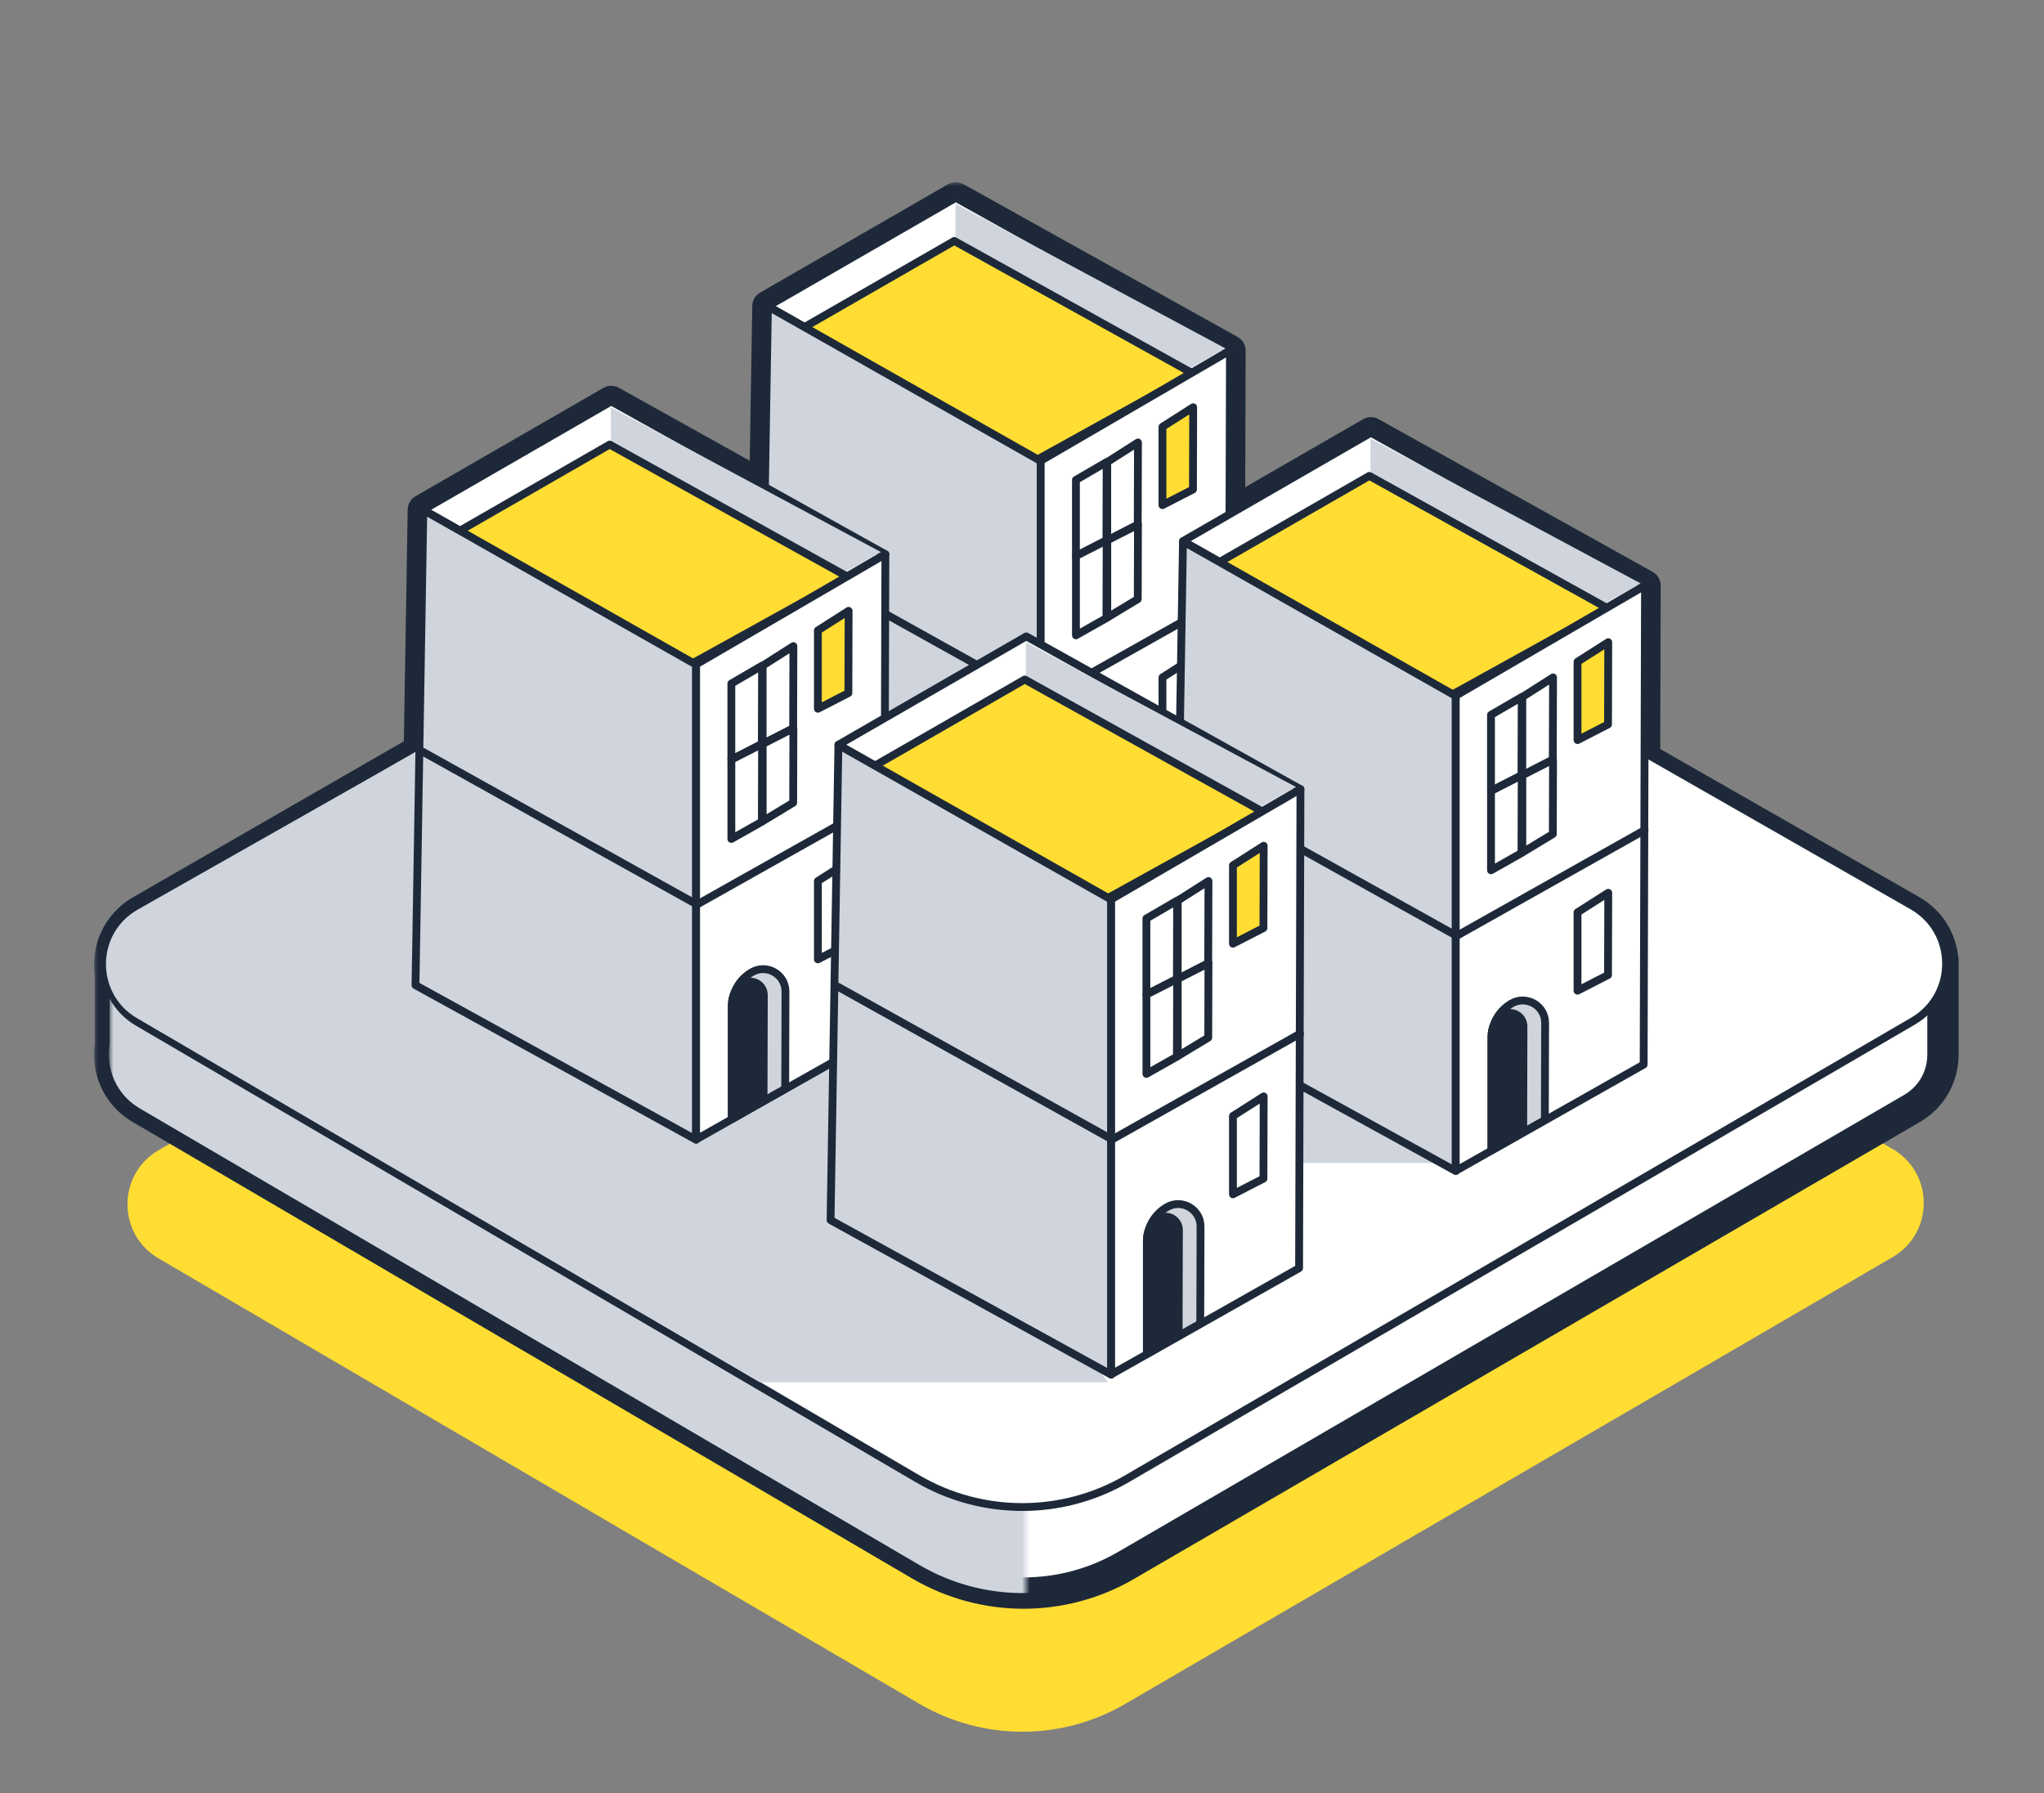 <svg width="261" height="229" viewBox="0 0 261 229" fill="none" xmlns="http://www.w3.org/2000/svg">
<rect x="0" y="0" width="261" height="229" fill="#808080" stroke="none"/>
<g clip-path="url(#clip0_2403_37881)">
<path d="M117.665 90.696C125.679 86.075 135.55 86.058 143.585 90.65L241.611 146.676C246.96 149.733 246.994 157.427 241.672 160.525L143.641 217.594C135.529 222.316 125.497 222.302 117.393 217.558L20.236 160.677C14.939 157.575 14.961 149.917 20.277 146.852L117.665 90.696Z" fill="#FFDD33"/>
<mask id="path-2-outside-1_2403_37881" maskUnits="userSpaceOnUse" x="12" y="23.262" width="239" height="183" fill="black">
<rect fill="white" x="12" y="23.262" width="239" height="183"/>
<path fill-rule="evenodd" clip-rule="evenodd" d="M122.049 25.262L157.055 44.769L156.995 65.672L175.049 55.262L210.055 74.769L209.992 96.797L244.066 116.278C246.548 117.697 247.885 120.113 248.075 122.604H248.098V123.091C248.099 123.179 248.099 123.266 248.098 123.353V134.523C248.141 137.245 246.82 139.986 244.127 141.551L143.782 199.895C135.664 204.614 125.623 204.596 117.512 199.846L17.961 141.545C14.904 139.755 13.618 136.451 14.098 133.387V124.47C13.616 121.39 14.918 118.072 18 116.297L53.55 95.824L54.057 65.128L80.665 80.209L80.692 80.193L54.056 65.097L78.049 51.262L97.676 62.199L98.057 39.128L127.205 55.648C127.219 55.646 127.234 55.644 127.248 55.642L98.056 39.097L122.049 25.262Z"/>
</mask>
<path fill-rule="evenodd" clip-rule="evenodd" d="M122.049 25.262L157.055 44.769L156.995 65.672L175.049 55.262L210.055 74.769L209.992 96.797L244.066 116.278C246.548 117.697 247.885 120.113 248.075 122.604H248.098V123.091C248.099 123.179 248.099 123.266 248.098 123.353V134.523C248.141 137.245 246.82 139.986 244.127 141.551L143.782 199.895C135.664 204.614 125.623 204.596 117.512 199.846L17.961 141.545C14.904 139.755 13.618 136.451 14.098 133.387V124.47C13.616 121.39 14.918 118.072 18 116.297L53.55 95.824L54.057 65.128L80.665 80.209L80.692 80.193L54.056 65.097L78.049 51.262L97.676 62.199L98.057 39.128L127.205 55.648C127.219 55.646 127.234 55.644 127.248 55.642L98.056 39.097L122.049 25.262Z" fill="white"/>
<path d="M157.055 44.769L159.055 44.775C159.057 44.047 158.664 43.376 158.028 43.022L157.055 44.769ZM122.049 25.262L123.023 23.515C122.409 23.172 121.66 23.178 121.05 23.529L122.049 25.262ZM156.995 65.672L154.995 65.666C154.993 66.382 155.373 67.044 155.992 67.403C156.611 67.761 157.374 67.762 157.994 67.405L156.995 65.672ZM175.049 55.262L176.023 53.515C175.409 53.172 174.66 53.178 174.05 53.529L175.049 55.262ZM210.055 74.769L212.055 74.775C212.057 74.047 211.664 73.376 211.028 73.022L210.055 74.769ZM209.992 96.797L207.992 96.791C207.99 97.511 208.375 98.176 208.999 98.534L209.992 96.797ZM244.066 116.278L245.058 114.542V114.542L244.066 116.278ZM248.075 122.604L246.081 122.756C246.16 123.798 247.03 124.604 248.075 124.604V122.604ZM248.098 122.604H250.098C250.098 121.499 249.202 120.604 248.098 120.604V122.604ZM248.098 123.091H246.098C246.098 123.102 246.098 123.113 246.098 123.123L248.098 123.091ZM248.098 123.353L246.098 123.321C246.098 123.331 246.098 123.342 246.098 123.353H248.098ZM248.098 134.523H246.098C246.098 134.533 246.098 134.544 246.098 134.555L248.098 134.523ZM244.127 141.551L245.133 143.28L244.127 141.551ZM143.782 199.895L142.777 198.166L143.782 199.895ZM117.512 199.846L116.501 201.572H116.501L117.512 199.846ZM17.961 141.545L18.971 139.819H18.971L17.961 141.545ZM14.098 133.387L16.074 133.697C16.09 133.594 16.098 133.491 16.098 133.387H14.098ZM14.098 124.47H16.098C16.098 124.366 16.09 124.263 16.074 124.16L14.098 124.47ZM18 116.297L18.998 118.03L18 116.297ZM53.55 95.824L54.548 97.558C55.158 97.206 55.538 96.561 55.55 95.857L53.55 95.824ZM54.057 65.128L55.043 63.388C54.429 63.04 53.677 63.041 53.064 63.392C52.452 63.742 52.069 64.389 52.057 65.095L54.057 65.128ZM80.665 80.209L79.679 81.949C80.295 82.298 81.05 82.295 81.663 81.942L80.665 80.209ZM80.692 80.193L81.69 81.927C82.312 81.568 82.694 80.904 82.692 80.186C82.689 79.469 82.302 78.807 81.678 78.453L80.692 80.193ZM54.056 65.097L53.057 63.364C52.435 63.723 52.053 64.387 52.056 65.104C52.059 65.822 52.445 66.483 53.07 66.837L54.056 65.097ZM78.049 51.262L79.023 49.515C78.409 49.172 77.66 49.178 77.05 49.529L78.049 51.262ZM97.676 62.199L96.702 63.946C97.317 64.288 98.065 64.283 98.675 63.931C99.284 63.58 99.664 62.935 99.675 62.232L97.676 62.199ZM98.057 39.128L99.043 37.388C98.429 37.04 97.677 37.041 97.064 37.392C96.451 37.742 96.069 38.389 96.057 39.095L98.057 39.128ZM127.205 55.648L126.219 57.388C126.599 57.603 127.039 57.688 127.471 57.63L127.205 55.648ZM127.248 55.642L127.512 57.625C128.364 57.512 129.048 56.867 129.212 56.023C129.375 55.18 128.982 54.326 128.234 53.902L127.248 55.642ZM98.056 39.097L97.057 37.364C96.435 37.723 96.053 38.387 96.056 39.104C96.058 39.822 96.445 40.483 97.07 40.837L98.056 39.097ZM158.028 43.022L123.023 23.515L121.076 27.009L156.081 46.516L158.028 43.022ZM158.995 65.678L159.055 44.775L155.055 44.763L154.995 65.666L158.995 65.678ZM174.05 53.529L155.996 63.94L157.994 67.405L176.048 56.994L174.05 53.529ZM211.028 73.022L176.023 53.515L174.076 57.009L209.081 76.516L211.028 73.022ZM211.992 96.803L212.055 74.775L208.055 74.763L207.992 96.791L211.992 96.803ZM245.058 114.542L210.985 95.061L208.999 98.534L243.073 118.015L245.058 114.542ZM250.069 122.452C249.833 119.344 248.154 116.312 245.058 114.542L243.073 118.015C244.941 119.083 245.938 120.882 246.081 122.756L250.069 122.452ZM248.098 120.604H248.075V124.604H248.098V120.604ZM250.098 123.091V122.604H246.098V123.091H250.098ZM250.097 123.384C250.099 123.276 250.099 123.168 250.097 123.06L246.098 123.123C246.099 123.189 246.099 123.255 246.098 123.321L250.097 123.384ZM250.098 134.523V123.353H246.098V134.523H250.098ZM245.133 143.28C248.497 141.324 250.152 137.881 250.097 134.491L246.098 134.555C246.131 136.609 245.142 138.647 243.122 139.822L245.133 143.28ZM144.787 201.624L245.133 143.28L243.122 139.822L142.777 198.166L144.787 201.624ZM116.501 201.572C125.233 206.686 136.045 206.706 144.787 201.624L142.777 198.166C135.283 202.523 126.012 202.506 118.523 198.12L116.501 201.572ZM16.95 143.27L116.501 201.572L118.523 198.12L18.971 139.819L16.95 143.27ZM12.122 133.078C11.525 136.887 13.127 141.032 16.95 143.27L18.971 139.819C16.681 138.477 15.711 136.014 16.074 133.697L12.122 133.078ZM12.098 124.47V133.387H16.098V124.47H12.098ZM17.002 114.564C13.144 116.786 11.522 120.95 12.122 124.779L16.074 124.16C15.709 121.829 16.692 119.359 18.998 118.03L17.002 114.564ZM52.552 94.091L17.002 114.564L18.998 118.03L54.548 97.558L52.552 94.091ZM52.057 65.095L51.55 95.791L55.55 95.857L56.057 65.161L52.057 65.095ZM81.651 78.469L55.043 63.388L53.071 66.868L79.679 81.949L81.651 78.469ZM79.694 78.46L79.667 78.476L81.663 81.942L81.69 81.927L79.694 78.46ZM53.07 66.837L79.706 81.933L81.678 78.453L55.042 63.357L53.07 66.837ZM77.05 49.529L53.057 63.364L55.055 66.829L79.048 52.994L77.05 49.529ZM98.649 60.452L79.023 49.515L77.076 53.009L96.702 63.946L98.649 60.452ZM96.057 39.095L95.676 62.166L99.675 62.232L100.057 39.161L96.057 39.095ZM128.191 53.908L99.043 37.388L97.071 40.868L126.219 57.388L128.191 53.908ZM126.985 53.66C126.969 53.662 126.954 53.664 126.938 53.666L127.471 57.63C127.485 57.629 127.498 57.627 127.512 57.625L126.985 53.66ZM97.07 40.837L126.262 57.382L128.234 53.902L99.042 37.357L97.07 40.837ZM121.05 23.529L97.057 37.364L99.055 40.829L123.048 26.994L121.05 23.529Z" fill="#1D2939" mask="url(#path-2-outside-1_2403_37881)"/>
<mask id="mask0_2403_37881" style="mask-type:alpha" maskUnits="userSpaceOnUse" x="14" y="55" width="117" height="149">
<rect x="14" y="55" width="117" height="149" fill="#D0D8DC"/>
</mask>
<g mask="url(#mask0_2403_37881)">
<path d="M117.591 70.32C125.611 65.701 135.49 65.688 143.532 70.286L243.969 127.71C249.319 130.768 249.354 138.456 244.031 141.551L143.686 199.895C135.568 204.614 125.526 204.596 117.416 199.846L17.865 141.545C12.566 138.442 12.588 130.79 17.904 127.729L117.591 70.32Z" fill="#D0D5DD"/>
<path d="M117.59 58.888C125.61 54.27 135.49 54.257 143.532 58.855L243.969 116.278C249.319 119.337 249.354 127.025 244.031 130.12L143.686 188.463C135.568 193.183 125.526 193.165 117.416 188.415L17.864 130.113C12.566 127.01 12.588 119.359 17.904 116.297L117.59 58.888Z" fill="#D0D5DD"/>
<rect x="14" y="122.604" width="234" height="12" fill="#D0D5DD"/>
</g>
<path d="M143.822 58.297C135.632 53.616 125.572 53.634 117.404 58.344L17.667 115.855C12.019 119.111 11.995 127.248 17.624 130.543L117.127 188.798C125.387 193.634 135.612 193.648 143.88 188.835L244.277 130.389C249.931 127.097 249.895 118.922 244.212 115.674L143.822 58.297Z" fill="white" stroke="#1D2939"/>
<path d="M97 176.5H141.5L119.625 148.5H185L97 62L54 95.5L17.586 116.147C12.221 119.189 12.17 126.9 17.494 130.013L97 176.5Z" fill="#D0D5DD"/>
<path d="M122.047 25.262L157.053 44.769L132.885 58.838L98.054 39.097L122.047 25.262Z" fill="white" stroke="#1D2939" stroke-linejoin="round"/>
<path d="M121.998 30.5L151.997 47L156.497 44.5L121.998 26L121.998 30.5Z" fill="#D0D5DD"/>
<path d="M121.851 30.767L152.308 47.688L132.268 58.781L102.513 41.886L121.851 30.767Z" fill="#FFDD33" stroke="#1D2939" stroke-linejoin="round"/>
<path d="M97.055 99.8L132.888 119.531L132.888 58.869L98.057 39.128L97.055 99.8Z" fill="#D0D5DD" stroke="#1D2939" stroke-linejoin="round"/>
<path d="M156.88 105.934L157.055 44.769L132.887 58.838L132.887 119.5L156.88 105.934Z" fill="white" stroke="#1D2939" stroke-linejoin="round"/>
<path d="M141.28 69L141.309 59L137.386 61.283L137.386 71L141.28 69Z" fill="white" stroke="#1D2939" stroke-linejoin="round"/>
<path d="M145.279 67L145.309 56.5L141.385 59L141.385 69L145.279 67Z" fill="white" stroke="#1D2939" stroke-linejoin="round"/>
<path d="M152.33 62.5L152.359 52L148.436 54.5L148.436 64.5L152.33 62.5Z" fill="#FFDD33" stroke="#1D2939" stroke-linejoin="round"/>
<path d="M152.33 94.5L152.359 84L148.436 86.5L148.436 96.5L152.33 94.5Z" fill="white" stroke="#1D2939" stroke-linejoin="round"/>
<path d="M141.282 78.925L141.308 69L137.388 71L137.388 81.127L141.282 78.925Z" fill="white" stroke="#1D2939" stroke-linejoin="round"/>
<path d="M145.282 76.5L145.308 67L141.388 69L141.388 78.856L145.282 76.5Z" fill="white" stroke="#1D2939" stroke-linejoin="round"/>
<path d="M144.263 113.019L144.298 100.621C144.305 98.412 141.907 97.03 139.996 98.142C138.414 99.063 137.442 100.754 137.442 102.584L137.442 116.876L144.263 113.019Z" fill="#D0D5DD" stroke="#1D2939" stroke-linejoin="round"/>
<path d="M141.5 114.5L141.535 101.068C141.539 99.729 140.069 98.905 138.927 99.606C138.016 100.166 137.46 101.158 137.46 102.227L137.46 116.884L141.5 114.5Z" fill="#1D2939" stroke="#1D2939" stroke-linejoin="round"/>
<path d="M98 70L133 89.5L157 76" stroke="#1D2939" stroke-linecap="round"/>
<path d="M78.047 51.262L113.053 70.769L88.885 84.838L54.054 65.097L78.047 51.262Z" fill="white" stroke="#1D2939" stroke-linejoin="round"/>
<path d="M77.998 56.5L107.997 73L112.497 70.5L77.998 52L77.998 56.5Z" fill="#D0D5DD"/>
<path d="M77.85 56.767L108.308 73.688L88.268 84.781L58.513 67.886L77.85 56.767Z" fill="#FFDD33" stroke="#1D2939" stroke-linejoin="round"/>
<path d="M53.055 125.8L88.888 145.531L88.888 84.869L54.057 65.128L53.055 125.8Z" fill="#D0D5DD" stroke="#1D2939" stroke-linejoin="round"/>
<path d="M112.88 131.934L113.055 70.769L88.887 84.838L88.887 145.5L112.88 131.934Z" fill="white" stroke="#1D2939" stroke-linejoin="round"/>
<path d="M97.28 95L97.309 85L93.386 87.283L93.386 97L97.28 95Z" fill="white" stroke="#1D2939" stroke-linejoin="round"/>
<path d="M101.279 93L101.309 82.5L97.385 85L97.385 95L101.279 93Z" fill="white" stroke="#1D2939" stroke-linejoin="round"/>
<path d="M108.33 88.5L108.359 78L104.436 80.5L104.436 90.5L108.33 88.5Z" fill="#FFDD33" stroke="#1D2939" stroke-linejoin="round"/>
<path d="M108.33 120.5L108.359 110L104.436 112.5L104.436 122.5L108.33 120.5Z" fill="white" stroke="#1D2939" stroke-linejoin="round"/>
<path d="M97.282 104.925L97.308 95L93.388 97L93.388 107.127L97.282 104.925Z" fill="white" stroke="#1D2939" stroke-linejoin="round"/>
<path d="M101.282 102.5L101.308 93L97.388 95L97.388 104.856L101.282 102.5Z" fill="white" stroke="#1D2939" stroke-linejoin="round"/>
<path d="M100.263 139.019L100.298 126.621C100.305 124.412 97.907 123.03 95.996 124.142C94.414 125.063 93.442 126.754 93.442 128.584L93.442 142.876L100.263 139.019Z" fill="#D0D5DD" stroke="#1D2939" stroke-linejoin="round"/>
<path d="M97.5 140.5L97.535 127.068C97.538 125.729 96.069 124.905 94.927 125.606C94.016 126.166 93.46 127.158 93.46 128.227L93.46 142.884L97.5 140.5Z" fill="#1D2939" stroke="#1D2939" stroke-linejoin="round"/>
<path d="M54 96L89 115.5L113 102" stroke="#1D2939" stroke-linecap="round"/>
<path d="M175.047 55.262L210.053 74.769L185.885 88.838L151.054 69.097L175.047 55.262Z" fill="white" stroke="#1D2939" stroke-linejoin="round"/>
<path d="M174.998 60.5L204.997 77L209.497 74.5L174.998 56L174.998 60.5Z" fill="#D0D5DD"/>
<path d="M174.851 60.767L205.308 77.688L185.268 88.781L155.513 71.886L174.851 60.767Z" fill="#FFDD33" stroke="#1D2939" stroke-linejoin="round"/>
<path d="M150.055 129.8L185.888 149.531L185.888 88.869L151.057 69.128L150.055 129.8Z" fill="#D0D5DD" stroke="#1D2939" stroke-linejoin="round"/>
<path d="M209.88 135.934L210.055 74.769L185.887 88.838L185.887 149.5L209.88 135.934Z" fill="white" stroke="#1D2939" stroke-linejoin="round"/>
<path d="M194.28 99L194.309 89L190.386 91.283L190.386 101L194.28 99Z" fill="white" stroke="#1D2939" stroke-linejoin="round"/>
<path d="M198.279 97L198.309 86.5L194.385 89L194.385 99L198.279 97Z" fill="white" stroke="#1D2939" stroke-linejoin="round"/>
<path d="M205.33 92.5L205.359 82L201.436 84.5L201.436 94.5L205.33 92.5Z" fill="#FFDD33" stroke="#1D2939" stroke-linejoin="round"/>
<path d="M205.33 124.5L205.359 114L201.436 116.5L201.436 126.5L205.33 124.5Z" fill="white" stroke="#1D2939" stroke-linejoin="round"/>
<path d="M194.282 108.925L194.308 99L190.388 101L190.388 111.127L194.282 108.925Z" fill="white" stroke="#1D2939" stroke-linejoin="round"/>
<path d="M198.282 106.5L198.308 97L194.388 99L194.388 108.856L198.282 106.5Z" fill="white" stroke="#1D2939" stroke-linejoin="round"/>
<path d="M197.263 143.019L197.298 130.621C197.305 128.412 194.907 127.03 192.996 128.142C191.414 129.063 190.442 130.754 190.442 132.584L190.442 146.876L197.263 143.019Z" fill="#D0D5DD" stroke="#1D2939" stroke-linejoin="round"/>
<path d="M194.5 144.5L194.535 131.068C194.539 129.729 193.069 128.905 191.927 129.606C191.016 130.166 190.46 131.158 190.46 132.227L190.46 146.884L194.5 144.5Z" fill="#1D2939" stroke="#1D2939" stroke-linejoin="round"/>
<path d="M151 100L186 119.5L210 106" stroke="#1D2939" stroke-linecap="round"/>
<path d="M131.047 81.262L166.053 100.769L141.885 114.838L107.054 95.097L131.047 81.262Z" fill="white" stroke="#1D2939" stroke-linejoin="round"/>
<path d="M130.998 86.5L160.997 103L165.497 100.5L130.998 82L130.998 86.5Z" fill="#D0D5DD"/>
<path d="M130.851 86.767L161.308 103.688L141.268 114.781L111.513 97.886L130.851 86.767Z" fill="#FFDD33" stroke="#1D2939" stroke-linejoin="round"/>
<path d="M106.055 155.8L141.888 175.531L141.888 114.869L107.057 95.128L106.055 155.8Z" fill="#D0D5DD" stroke="#1D2939" stroke-linejoin="round"/>
<path d="M165.88 161.934L166.055 100.769L141.887 114.838L141.887 175.5L165.88 161.934Z" fill="white" stroke="#1D2939" stroke-linejoin="round"/>
<path d="M150.28 125L150.309 115L146.386 117.283L146.386 127L150.28 125Z" fill="white" stroke="#1D2939" stroke-linejoin="round"/>
<path d="M154.279 123L154.309 112.5L150.385 115L150.385 125L154.279 123Z" fill="white" stroke="#1D2939" stroke-linejoin="round"/>
<path d="M161.33 118.5L161.359 108L157.436 110.5L157.436 120.5L161.33 118.5Z" fill="#FFDD33" stroke="#1D2939" stroke-linejoin="round"/>
<path d="M161.33 150.5L161.359 140L157.436 142.5L157.436 152.5L161.33 150.5Z" fill="white" stroke="#1D2939" stroke-linejoin="round"/>
<path d="M150.282 134.925L150.308 125L146.388 127L146.388 137.127L150.282 134.925Z" fill="white" stroke="#1D2939" stroke-linejoin="round"/>
<path d="M154.282 132.5L154.308 123L150.388 125L150.388 134.856L154.282 132.5Z" fill="white" stroke="#1D2939" stroke-linejoin="round"/>
<path d="M153.263 169.019L153.298 156.621C153.305 154.412 150.907 153.03 148.996 154.142C147.414 155.063 146.442 156.754 146.442 158.584L146.442 172.876L153.263 169.019Z" fill="#D0D5DD" stroke="#1D2939" stroke-linejoin="round"/>
<path d="M150.5 170.5L150.535 157.068C150.539 155.729 149.069 154.905 147.927 155.606C147.016 156.166 146.46 157.158 146.46 158.227L146.46 172.884L150.5 170.5Z" fill="#1D2939" stroke="#1D2939" stroke-linejoin="round"/>
<path d="M107 126L142 145.5L166 132" stroke="#1D2939" stroke-linecap="round"/>
</g>
<defs>
<clipPath id="clip0_2403_37881">
<rect width="260" height="229" fill="white" transform="translate(0.5)"/>
</clipPath>
</defs>
</svg>
